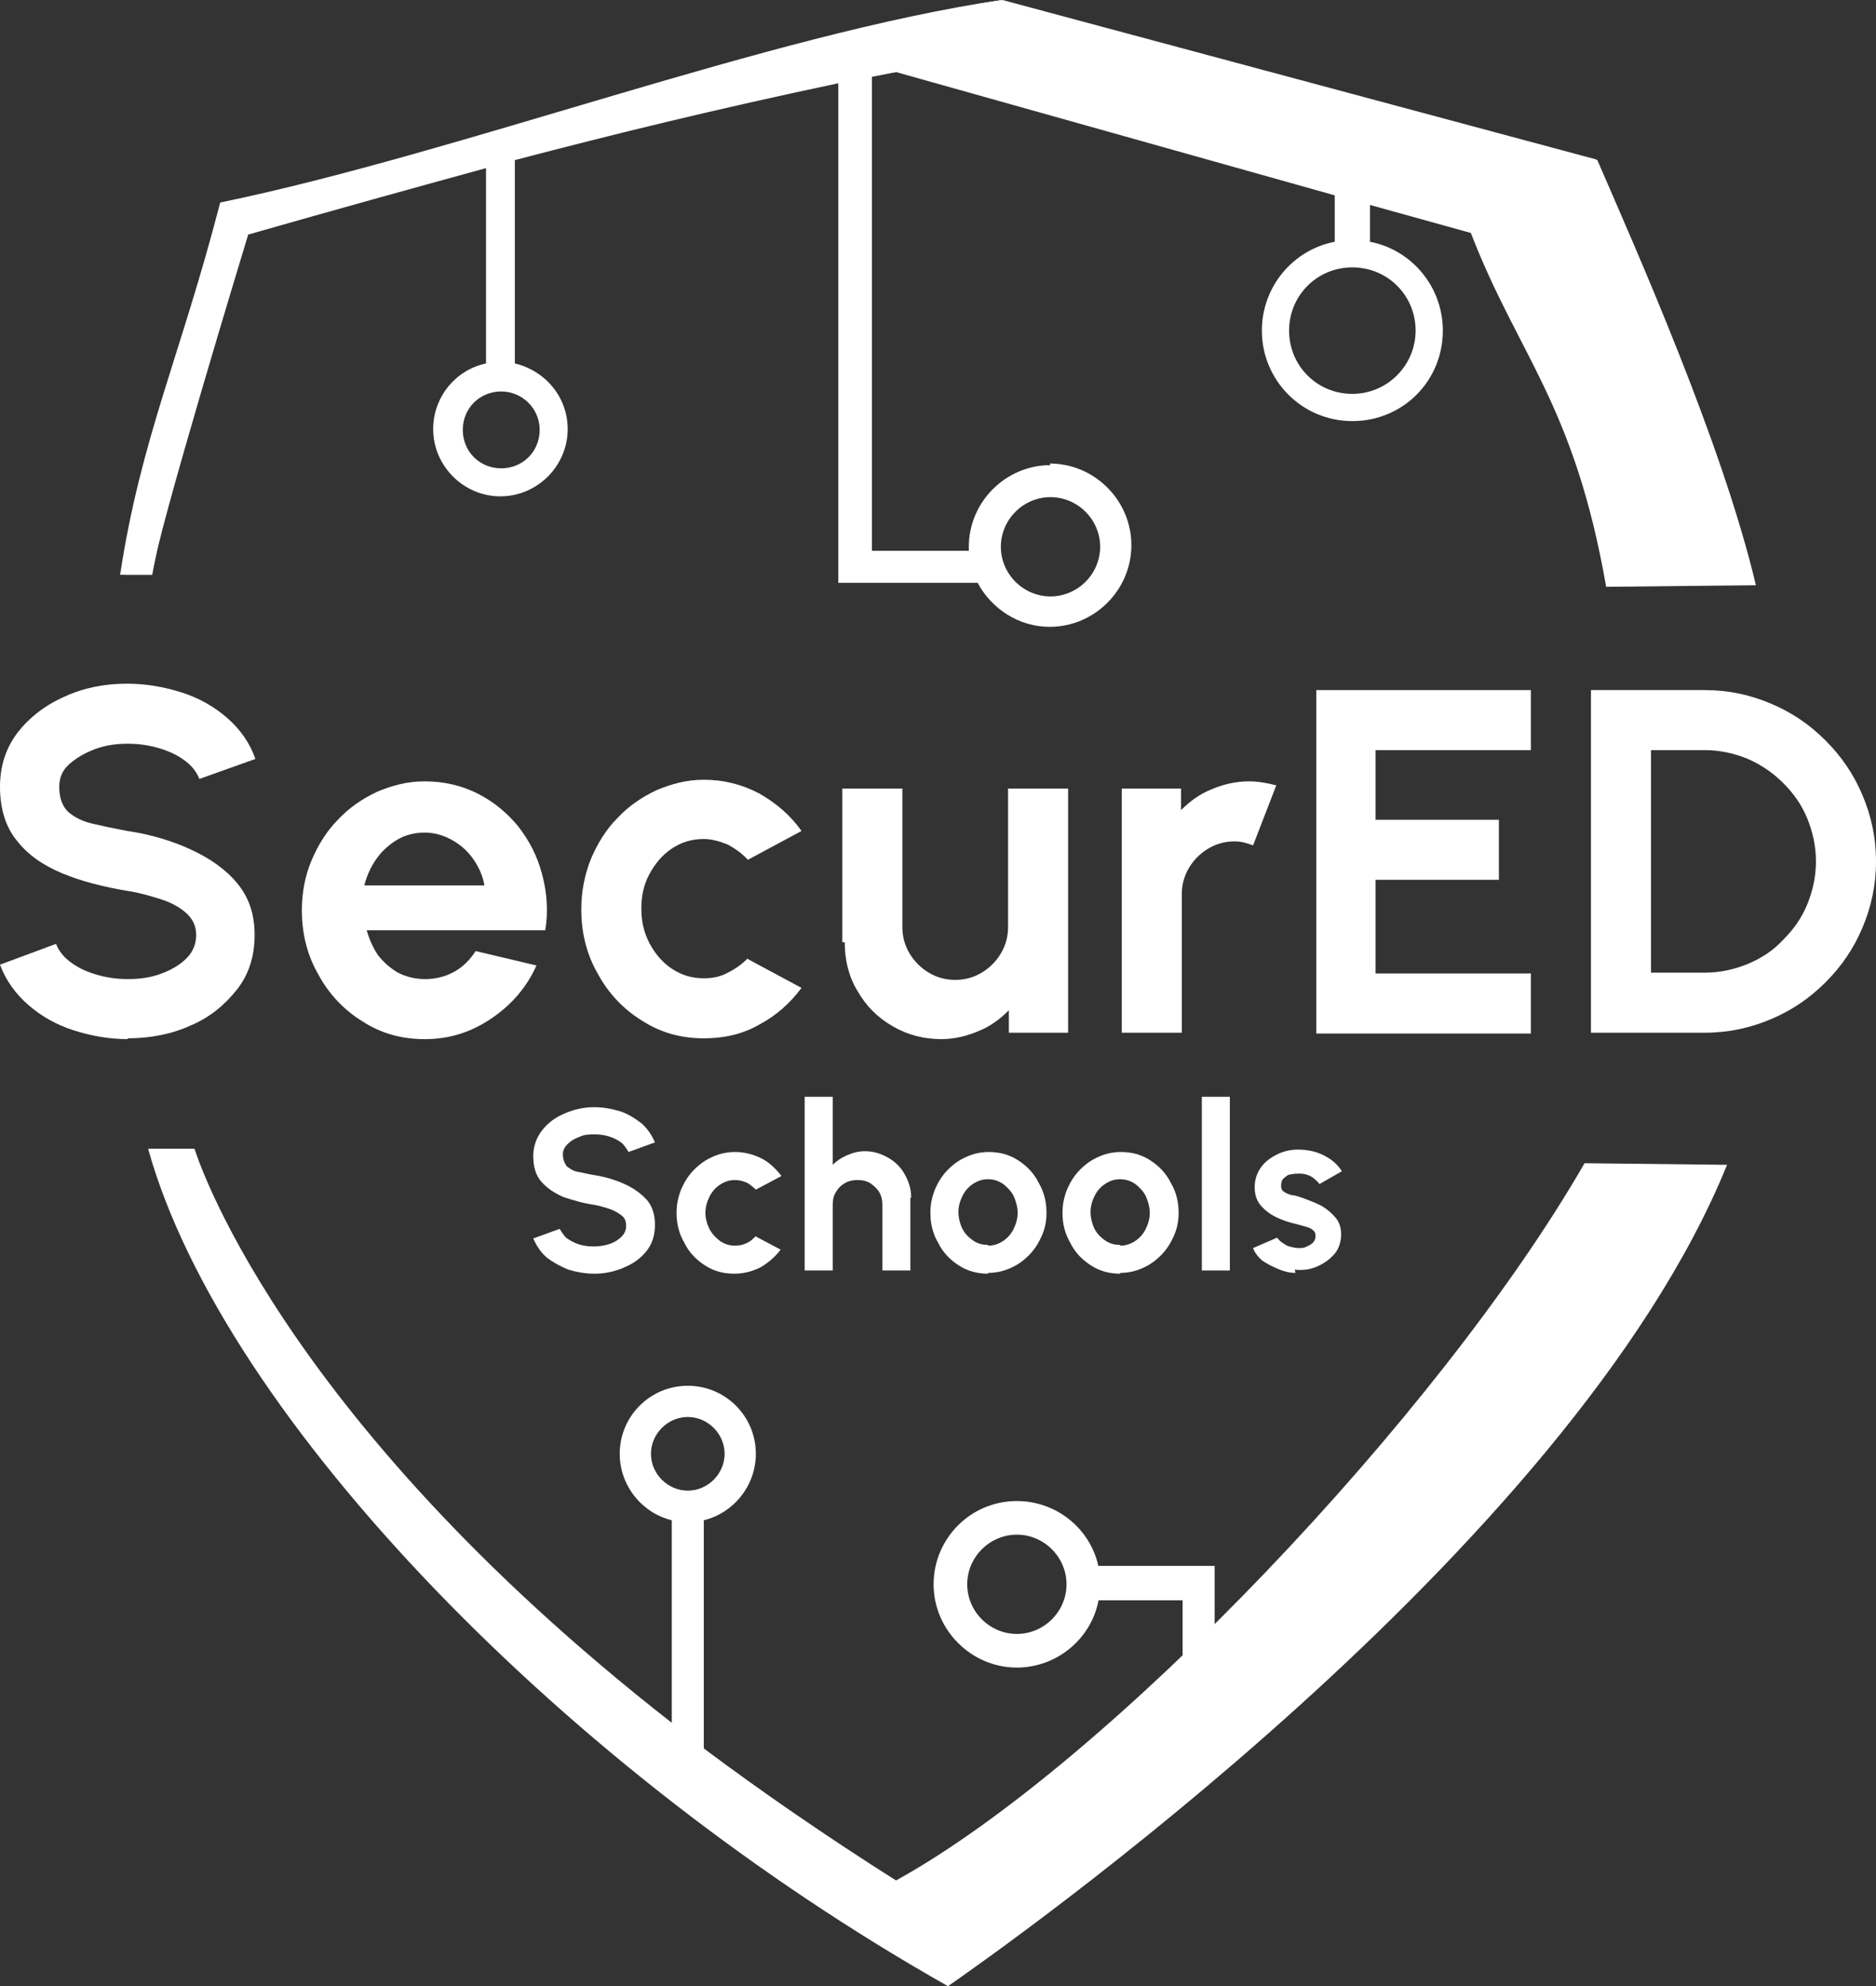 <?xml version="1.0" encoding="UTF-8"?>
<svg id="Layer_2" data-name="Layer 2" xmlns="http://www.w3.org/2000/svg" viewBox="0 0 23.43 24.81">
  <rect x="0" y="0" width="23.43" height="24.81" fill="#333333" stroke="none"/>
  <defs>
    <style>
      .cls-1 {
        fill: #fff;
      }
    </style>
  </defs>
  <g id="Layer_1-2" data-name="Layer 1">
    <g>
      <path class="cls-1" d="M13.72,19.57c-.1-.47-.52-.82-1.02-.82-.58,0-1.04.47-1.04,1.04s.47,1.04,1.04,1.04c.5,0,.93-.36,1.02-.84h1.05v1.39h.4v-1.82h-1.45ZM12.7,20.41c-.34,0-.62-.28-.62-.62s.28-.62.62-.62.62.28.62.62-.28.62-.62.62Z"/>
      <path class="cls-1" d="M19.79,14.53c-1.8,3.13-5.94,7.49-8.6,8.96-4.09-2.53-7.59-5.83-8.8-9.14h-.51c.93,3.32,5.25,7.8,9.96,10.46.63-.44,7.77-5.43,9.73-10.26l-1.79-.02Z"/>
      <path class="cls-1" d="M11.19,23.49c-.88-.56-1.68-1.11-2.4-1.65v-2.85c.37-.09.65-.43.65-.83,0-.47-.38-.85-.85-.85s-.85.38-.85.85c0,.4.28.74.65.83v2.53c-4.98-3.89-5.96-7.17-5.96-7.17,0,0,0,0,0,0h-.58c.94,3.38,5.31,7.83,9.95,10.43l-.6-1.28ZM8.13,18.16c0-.25.21-.46.46-.46s.46.21.46.46-.21.46-.46.46-.46-.21-.46-.46Z"/>
      <path class="cls-1" d="M19.93,1.99l-7.41-1.99c-2.92.43-6.79,2.09-9.72,2.53-.49,1.87-.97,2.97-1.23,4.65h.33c.37-1.89,1-3.41,1.17-4.29,0,0,5.36-1.59,8.12-1.99l5.48,1.54v.58c-.52.1-.91.56-.91,1.11,0,.62.5,1.13,1.13,1.13s1.13-.5,1.13-1.13c0-.55-.39-1.01-.91-1.11v-.46l1.26.35c.59,1.53,1.29,2.13,1.69,4.42l1.87-.02c-.42-1.78-1.5-4.2-1.98-5.31ZM17.68,4.13c0,.43-.35.79-.79.79s-.79-.35-.79-.79.35-.79.79-.79.79.35.79.79Z"/>
      <path class="cls-1" d="M13.12,5.81c-.56,0-1.02.46-1.02,1.02,0,.02,0,.03,0,.05h-1.21V.96c.1-.02.2-.04.3-.06l1.32-.9c-2.92.43-6.76,1.91-9.76,2.53-.49,1.9-.99,2.94-1.25,4.65h.4c.05-.48,1.2-4.25,1.2-4.25,1.12-.32,2.06-.58,2.97-.83v2.44c-.38.08-.66.42-.66.82,0,.46.38.84.84.84s.84-.38.84-.84c0-.4-.28-.73-.66-.82v-2.54c1.26-.33,2.48-.63,4.04-.96v6.24h1.74c.17.32.51.55.9.55.56,0,1.02-.46,1.02-1.02s-.46-1.02-1.02-1.02ZM13.74,6.83c0,.34-.28.62-.62.62s-.62-.28-.62-.62.28-.62.62-.62.62.28.62.62ZM6.26,4.89c.26,0,.48.21.48.48s-.21.48-.48.48-.48-.21-.48-.48.21-.48.48-.48Z"/>
      <path class="cls-1" d="M1.6,12.98c-.24,0-.46-.04-.68-.11-.22-.07-.41-.18-.57-.32-.16-.14-.28-.31-.35-.5l.7-.26c.03.08.09.16.17.22.09.07.19.12.32.16.13.04.26.06.41.06s.29-.02.42-.07c.13-.05.23-.11.31-.19s.12-.18.12-.29-.04-.2-.13-.28c-.08-.07-.19-.13-.32-.17-.13-.04-.26-.08-.4-.1-.3-.05-.58-.12-.82-.22-.24-.1-.43-.23-.57-.41-.14-.17-.21-.4-.21-.67,0-.26.07-.48.22-.68.15-.19.34-.34.59-.45.24-.11.5-.16.78-.16.23,0,.46.04.68.11.22.07.41.18.57.32.16.14.28.31.35.51l-.7.25c-.03-.08-.09-.16-.17-.22-.09-.07-.19-.12-.32-.16-.13-.04-.26-.06-.41-.06-.14,0-.28.02-.41.07-.13.05-.23.11-.32.19s-.12.18-.12.28c0,.14.04.24.11.31.08.07.18.12.31.15.13.03.27.06.43.09.28.04.55.12.79.23.24.11.44.25.58.42.15.18.22.39.22.65s-.07.49-.22.68c-.15.19-.34.35-.58.45-.24.11-.51.16-.79.16Z"/>
      <path class="cls-1" d="M5.3,12.98c-.28,0-.54-.07-.77-.22-.23-.14-.42-.34-.55-.58-.14-.24-.21-.51-.21-.81,0-.22.04-.43.12-.62.08-.19.19-.37.33-.51.14-.15.3-.26.49-.35.19-.08.38-.13.59-.13.24,0,.46.05.66.15.2.1.37.24.51.41.14.18.24.37.3.6.06.22.08.46.04.7h-2.23c.03.11.08.22.14.31.07.09.15.16.25.22.1.05.21.08.34.08.13,0,.25-.03.36-.09.11-.06.2-.15.27-.26l.76.18c-.12.27-.31.49-.56.66-.25.17-.52.26-.83.26ZM4.55,11.06h1.5c-.02-.12-.07-.23-.14-.33-.07-.1-.16-.18-.27-.24-.11-.06-.22-.09-.34-.09s-.24.03-.34.09-.19.14-.26.24c-.07.1-.12.21-.15.33Z"/>
      <path class="cls-1" d="M9.34,11.98l.67.36c-.14.19-.32.35-.53.46-.21.12-.44.17-.69.17-.28,0-.54-.07-.77-.22-.23-.14-.42-.34-.55-.58-.14-.24-.21-.51-.21-.81,0-.22.04-.43.12-.63.08-.19.19-.37.33-.51.14-.15.3-.26.49-.35.19-.08.38-.13.59-.13.25,0,.48.06.69.17.21.12.39.27.53.47l-.67.36c-.07-.08-.16-.14-.25-.19-.1-.04-.2-.07-.3-.07-.15,0-.28.04-.4.12-.12.08-.21.19-.28.32-.07.13-.1.27-.1.43s.03.29.1.43c.07.13.16.24.28.32.12.08.25.12.4.12.11,0,.21-.02.3-.07.1-.05.18-.11.25-.18Z"/>
      <path class="cls-1" d="M10.52,11.77v-1.92h.75v1.73c0,.12.03.23.09.33.06.1.14.18.24.24.1.06.21.09.33.09s.23-.03.33-.09c.1-.06.18-.14.24-.24.06-.1.09-.21.09-.33v-1.73h.75v3.05s-.74,0-.74,0v-.28c-.11.11-.23.2-.38.26-.14.06-.3.1-.46.1-.22,0-.42-.05-.61-.16s-.33-.25-.44-.44c-.11-.18-.16-.39-.16-.61Z"/>
      <path class="cls-1" d="M14.01,12.9v-3.05s.74,0,.74,0v.27c.11-.11.23-.2.38-.26.14-.06.3-.1.47-.1.11,0,.22.02.34.05l-.29.75c-.08-.03-.15-.05-.23-.05-.12,0-.23.03-.33.09-.1.06-.18.14-.24.24-.06.1-.09.21-.09.33v1.73h-.75Z"/>
      <path class="cls-1" d="M16.44,12.9v-4.28h2.68v.75h-1.94v.87h1.54v.75h-1.54v1.17h1.94v.75h-2.68Z"/>
      <path class="cls-1" d="M19.87,12.9v-4.28h1.42c.3,0,.57.06.83.17.26.11.48.26.68.46.2.2.35.42.46.68.11.26.17.53.17.83s-.06.57-.17.83c-.11.26-.26.48-.46.68-.2.2-.42.35-.68.46-.26.11-.53.17-.83.17h-1.42ZM20.62,12.15h.67c.19,0,.37-.04.54-.11.17-.07.32-.17.44-.3.13-.13.23-.27.3-.44.07-.17.11-.35.11-.54s-.04-.37-.11-.54c-.07-.17-.17-.31-.3-.44-.13-.13-.28-.23-.44-.3-.17-.07-.35-.11-.54-.11h-.67v2.78Z"/>
      <path class="cls-1" d="M7.42,15.91c-.11,0-.22-.02-.32-.05-.1-.04-.19-.09-.27-.15-.08-.07-.13-.15-.17-.24l.33-.12s.04.07.08.11c.04.03.09.06.15.08.06.02.12.03.19.03s.14-.01.2-.03c.06-.02.11-.05.15-.09.04-.04.06-.08.06-.14s-.02-.1-.06-.13c-.04-.03-.09-.06-.15-.08-.06-.02-.13-.04-.19-.05-.14-.02-.27-.06-.39-.1-.11-.05-.2-.11-.27-.19-.07-.08-.1-.19-.1-.32,0-.12.04-.23.11-.32.07-.09.16-.16.28-.21.11-.05.24-.08.37-.08.11,0,.22.02.32.05.1.03.19.09.27.15.08.07.13.15.17.24l-.33.12s-.04-.07-.08-.11c-.04-.03-.09-.06-.15-.08-.06-.02-.12-.03-.19-.03-.07,0-.13,0-.19.03-.06.02-.11.05-.15.09s-.06.08-.06.13c0,.06.02.11.05.15.04.03.08.06.15.07.06.01.13.03.2.04.13.02.26.06.37.11.11.05.21.12.28.2.07.08.1.19.1.31s-.03.23-.1.32c-.07.09-.16.16-.28.21-.11.05-.24.08-.37.08Z"/>
      <path class="cls-1" d="M9.43,15.44l.32.17c-.07.09-.15.16-.25.22-.1.05-.21.08-.33.08-.13,0-.25-.03-.36-.1-.11-.07-.2-.16-.26-.28-.07-.12-.1-.24-.1-.38,0-.11.02-.2.06-.3.04-.09.09-.17.16-.24.07-.07.14-.12.23-.16.09-.04.18-.06.28-.06.12,0,.23.03.33.08.1.05.18.13.25.22l-.32.17s-.07-.07-.12-.09c-.05-.02-.09-.03-.14-.03-.07,0-.13.02-.19.06-.06.04-.1.09-.13.15-.03.06-.05.13-.05.2s.02.14.05.2c.03.06.08.11.13.15.06.04.12.06.19.06.05,0,.1-.01.14-.03.05-.02.08-.05.12-.09Z"/>
      <path class="cls-1" d="M11.37,14.96v.91h-.35v-.82c0-.06-.01-.11-.04-.16-.03-.05-.07-.08-.11-.11-.05-.03-.1-.04-.16-.04s-.11.01-.16.04c-.05.03-.08.06-.11.11-.03.05-.04.1-.04.16v.82h-.35v-2.17s.35,0,.35,0v.85c.05-.05.11-.09.18-.12.07-.03.14-.05.22-.05.11,0,.2.03.29.08.09.05.16.12.21.21.05.09.08.18.08.29Z"/>
      <path class="cls-1" d="M12.34,15.91c-.13,0-.25-.03-.36-.1-.11-.07-.2-.16-.26-.28-.07-.12-.1-.24-.1-.38,0-.11.02-.2.06-.3.04-.09.09-.17.16-.24.07-.07.14-.12.23-.16.09-.04.18-.06.28-.06.13,0,.25.03.36.1.11.07.2.16.26.28.07.12.1.24.1.38,0,.11-.02.2-.06.29-.04.09-.09.17-.16.24-.07.07-.14.12-.23.16-.09.04-.18.06-.28.06ZM12.34,15.56c.07,0,.13-.02.19-.06.06-.04.1-.09.13-.15.03-.06.05-.13.05-.2s-.02-.14-.05-.21c-.03-.06-.08-.11-.13-.15-.06-.04-.12-.06-.19-.06s-.13.02-.19.06c-.06.04-.1.09-.13.15-.03.06-.05.13-.05.2s.02.15.05.21c.03.06.08.11.14.15.06.04.12.05.18.05Z"/>
      <path class="cls-1" d="M13.99,15.91c-.13,0-.25-.03-.36-.1-.11-.07-.2-.16-.26-.28-.07-.12-.1-.24-.1-.38,0-.11.02-.2.06-.3.04-.09.09-.17.16-.24.07-.07.14-.12.23-.16.09-.04.18-.06.28-.06.13,0,.25.03.36.1.11.07.2.16.26.28.07.12.1.24.1.38,0,.11-.02.2-.06.29-.04.09-.09.17-.16.24-.07.07-.14.12-.23.16-.09.04-.18.06-.28.06ZM13.99,15.56c.07,0,.13-.02.19-.06.06-.04.1-.09.13-.15.03-.06.05-.13.05-.2s-.02-.14-.05-.21c-.03-.06-.08-.11-.13-.15-.06-.04-.12-.06-.19-.06s-.13.02-.19.06c-.06.04-.1.09-.13.15-.03.06-.05.13-.05.2s.02.15.05.21c.03.06.08.11.14.15.06.04.12.05.18.05Z"/>
      <path class="cls-1" d="M15.01,15.87v-2.17h.35v2.17h-.35Z"/>
      <path class="cls-1" d="M16.18,15.9c-.08,0-.15-.02-.22-.05-.07-.03-.13-.06-.19-.1-.05-.04-.1-.1-.12-.16l.3-.13s.03.04.06.06.06.04.09.05c.04.01.08.02.12.02.04,0,.07,0,.1-.02.03-.01.06-.03.08-.05.02-.02.03-.05.03-.08,0-.04-.01-.06-.04-.08-.02-.02-.06-.03-.09-.04-.04-.01-.07-.02-.11-.03-.09-.02-.18-.05-.26-.09-.08-.04-.14-.09-.19-.15-.05-.06-.07-.14-.07-.22,0-.1.03-.18.08-.25.05-.07.12-.12.2-.16.08-.04.17-.06.26-.06.11,0,.22.02.32.07.1.05.17.11.23.2l-.28.16s-.03-.04-.06-.06c-.02-.02-.05-.04-.08-.05-.03-.01-.06-.02-.1-.02-.04,0-.08,0-.12.01-.04,0-.06.03-.09.05-.02.02-.03.05-.03.09s.01.06.04.08c.03.02.06.03.1.04.04,0,.08.02.12.03.08.03.16.06.24.1.07.04.13.09.18.15.05.06.07.13.07.21,0,.09-.03.18-.08.24-.06.07-.13.12-.22.16-.09.04-.18.05-.28.04Z"/>
    </g>
  </g>
</svg>